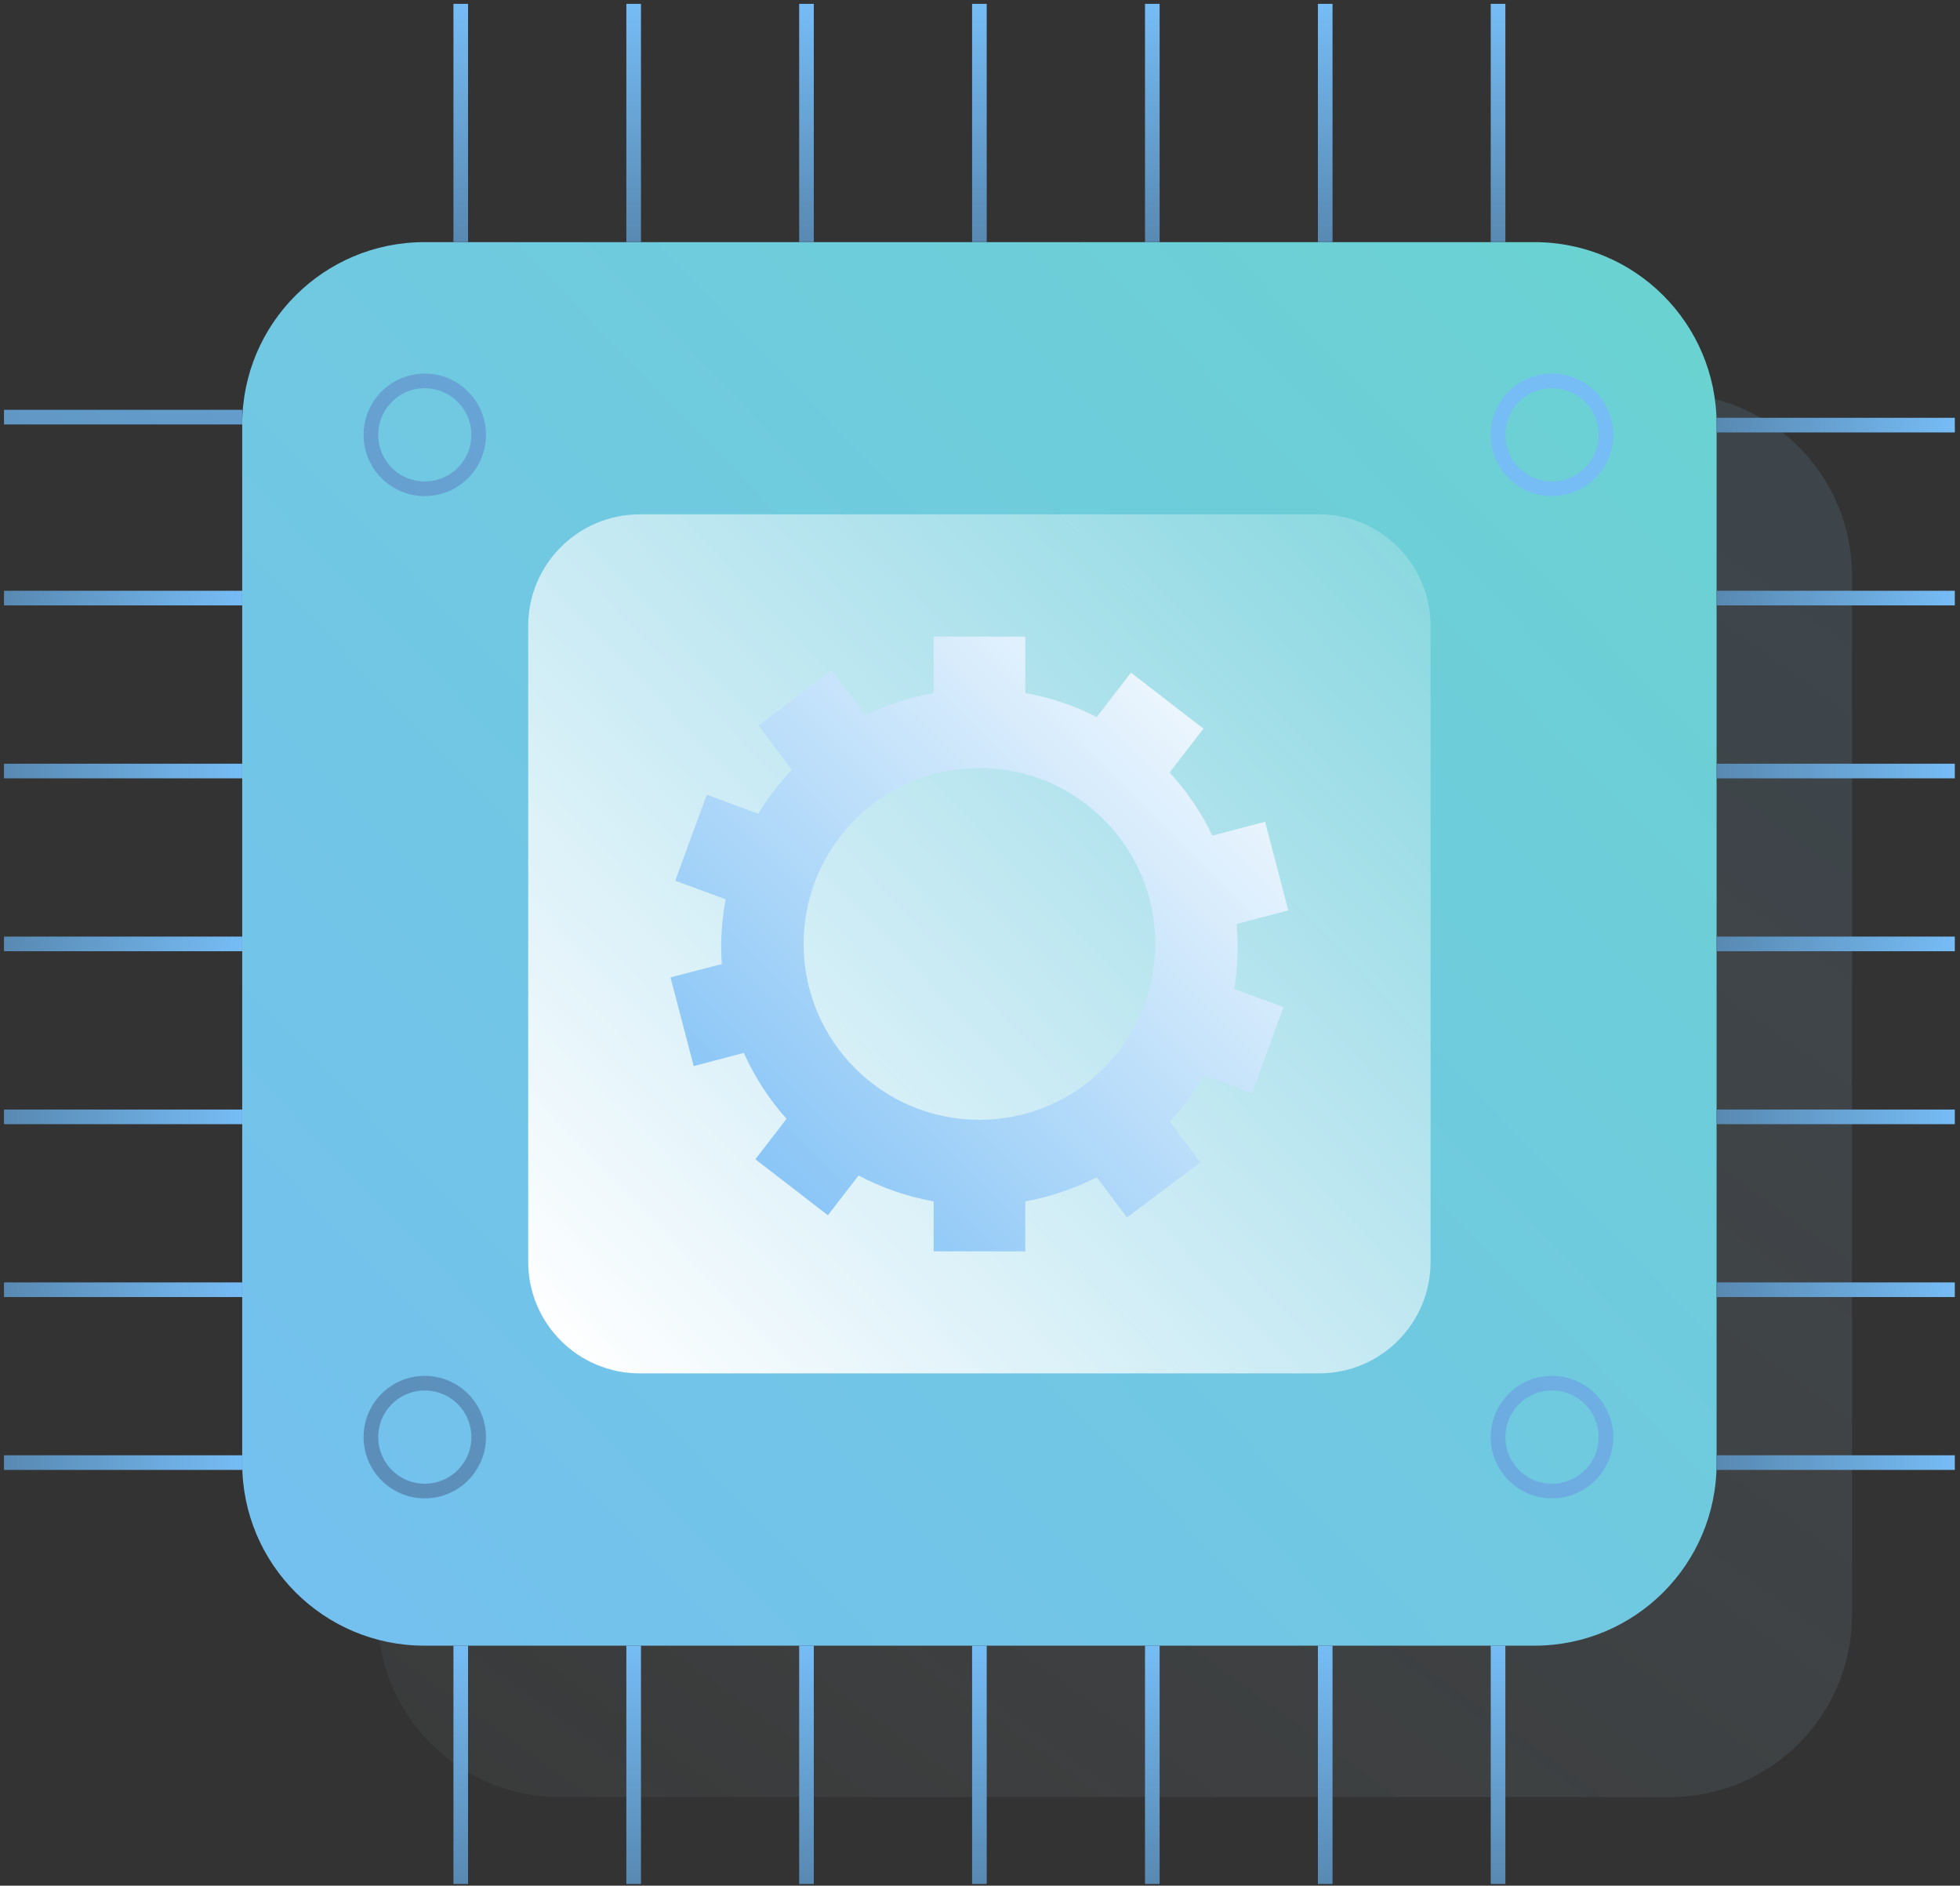 <svg xmlns="http://www.w3.org/2000/svg" width="262" height="252" viewBox="0 0 262 252">
    <rect x="0" y="0" width="262" height="252" fill="#333333" stroke="none"/>
    <defs>
        <linearGradient id="prefix__a" x1="30.095%" x2="100%" y1="96.417%" y2="3.583%">
            <stop offset="0%" stop-color="#D3E9F0" stop-opacity=".2"/>
            <stop offset="100%" stop-color="#5889B2"/>
        </linearGradient>
        <linearGradient id="prefix__b" x1="0%" x2="100%" y1="96.417%" y2="3.583%">
            <stop offset="0%" stop-color="#76BCF5"/>
            <stop offset="100%" stop-color="#69D6CC"/>
        </linearGradient>
        <linearGradient id="prefix__c" x1="100%" x2="0%" y1="4.711%" y2="95.289%">
            <stop offset="0%" stop-color="#FFF" stop-opacity=".2"/>
            <stop offset="100%" stop-color="#FFF"/>
        </linearGradient>
        <linearGradient id="prefix__d" x1="0%" x2="100%" y1="99.486%" y2=".514%">
            <stop offset="0%" stop-color="#76BCF5"/>
            <stop offset="100%" stop-color="#FFF"/>
        </linearGradient>
        <linearGradient id="prefix__e" x1="49.944%" x2="50.056%" y1="100%" y2="0%">
            <stop offset="0%" stop-color="#5889B2"/>
            <stop offset="100%" stop-color="#76BCF5"/>
        </linearGradient>
        <linearGradient id="prefix__f" x1="0%" x2="100%" y1="50.056%" y2="49.944%">
            <stop offset="0%" stop-color="#5889B2"/>
            <stop offset="100%" stop-color="#76BCF5"/>
        </linearGradient>
        <linearGradient id="prefix__g" x1="0%" x2="100%" y1="73.999%" y2="26.001%">
            <stop offset="0%" stop-color="#5889B2"/>
            <stop offset="100%" stop-color="#76BCF5"/>
        </linearGradient>
    </defs>
    <g fill="none" fill-rule="evenodd">
        <path fill="url(#prefix__a)" d="M223.213 52.587c13.457 0 24.349 10.891 24.349 24.337v138.883c0 13.457-10.892 24.348-24.349 24.348H74.823c-13.446 0-24.347-10.891-24.347-24.348V76.924c0-13.446 10.901-24.337 24.348-24.337h148.39zM79.69 20.743v31.844m23.114-31.844v31.844m23.102-31.844v31.844m23.114-31.844v31.844m23.113-31.844v31.844m23.113-31.844v31.844m23.103-31.844v31.844m61.057 24.455h-31.843m31.843 23.113h-31.843m31.843 23.113h-31.843m31.843 23.103h-31.843m31.843 23.113h-31.843m31.843 23.103h-31.843m31.843 23.102h-31.843M218.348 272v-31.844m-23.103 31.843v-31.843m-23.113 31.843v-31.843m-23.113 31.843v-31.843m-23.114 31.843v-31.843m-23.102 31.843v-31.843m-23.114 31.843v-31.843m-61.057-24.466h31.844m-31.844-23.102h31.844m-31.844-23.103h31.844m-31.844-23.113h31.844m-31.844-23.103h31.844m-31.844-23.113h31.844M18.632 78.106h31.844" opacity=".203"/>
        <path fill="url(#prefix__b)" d="M205.114 32.359c13.457 0 24.349 10.89 24.349 24.337v138.882c0 13.457-10.892 24.349-24.349 24.349H56.725c-13.446 0-24.348-10.892-24.348-24.349V56.696c0-13.446 10.902-24.337 24.348-24.337h148.39zM61.59.515V32.36M84.704.515V32.36M107.806.515V32.36M130.92.515V32.36M154.033.515V32.36M177.146.515V32.36M200.25.515V32.36m61.057 24.454h-31.843m31.843 23.114h-31.843m31.843 23.113h-31.843m31.843 23.103h-31.843m31.843 23.113h-31.843m31.843 23.103h-31.843m31.843 23.102h-31.843m-29.214 56.309v-31.843m-23.103 31.843v-31.843m-23.113 31.843v-31.843M130.92 251.77v-31.843m-23.114 31.843v-31.843M84.704 251.77v-31.843M61.59 251.77v-31.843M.533 195.46h31.844M.533 172.36h31.844M.533 149.256h31.844M.533 126.143h31.844M.533 103.04h31.844M.533 79.927h31.844M.533 57.878h31.844"/>
        <path fill="url(#prefix__c)" d="M191.231 168.632c0 8.24-6.675 14.905-14.904 14.905H85.523c-8.24 0-14.915-6.664-14.915-14.905v-84.99c0-8.219 6.675-14.905 14.915-14.905h90.804c8.23 0 14.904 6.686 14.904 14.905v84.99z"/>
        <path fill="url(#prefix__d)" d="M130.92 149.65c-12.978 0-23.497-10.519-23.497-23.507 0-12.978 10.519-23.508 23.497-23.508 12.988 0 23.507 10.53 23.507 23.508 0 12.988-10.519 23.507-23.507 23.507zm34.515-23.07c0-1.044-.042-2.088-.138-3.099l6.91-1.82-3.099-11.85-7.048 1.863c-1.48-3.098-3.417-5.951-5.717-8.442l4.525-5.856-9.688-7.484-4.589 5.94c-2.949-1.522-6.164-2.608-9.539-3.215V85.08h-12.243v7.537c-3.226.564-6.271 1.586-9.114 2.981l-4.503-5.994-9.795 7.336 4.45 5.93c-1.692 1.788-3.204 3.747-4.482 5.876l-6.877-2.544L90.26 117.7l6.74 2.48c-.384 2.077-.597 4.217-.597 6.4 0 .755.032 1.5.085 2.256l-6.856 1.778 3.098 11.86 6.697-1.767c1.458 3.236 3.385 6.207 5.717 8.815l-4.174 5.398 9.7 7.484 4.098-5.312c3.098 1.64 6.473 2.821 10.04 3.46v6.675h12.243v-6.675c3.386-.618 6.6-1.714 9.56-3.226l4.035 5.366 9.795-7.346-4.077-5.44c1.735-1.885 3.247-3.972 4.524-6.207l6.463 2.374 4.226-11.477-6.59-2.427c.298-1.832.447-3.684.447-5.59z"/>
        <path stroke="url(#prefix__e)" stroke-width="1.955" d="M61.59.515L61.59 32.359M84.704.515L84.704 32.359M107.806.515L107.806 32.359M130.92.515L130.92 32.359M154.033.515L154.033 32.359M177.146.515L177.146 32.359M200.249.515L200.249 32.359"/>
        <path stroke="url(#prefix__f)" stroke-width="1.955" d="M261.306 56.813L229.463 56.813M261.306 79.927L229.463 79.927M261.306 103.04L229.463 103.04M261.306 126.143L229.463 126.143M261.306 149.256L229.463 149.256M261.306 172.359L229.463 172.359M261.306 195.461L229.463 195.461"/>
        <path stroke="url(#prefix__e)" stroke-width="1.955" d="M200.249 251.77L200.249 219.927M177.146 251.77L177.146 219.927M154.033 251.77L154.033 219.927M130.92 251.77L130.92 219.927M107.806 251.77L107.806 219.927M84.704 251.77L84.704 219.927M61.59 251.77L61.59 219.927"/>
        <path stroke="url(#prefix__f)" stroke-width="1.955" d="M.533 195.461L32.377 195.461M.533 172.359L32.377 172.359M.533 149.256L32.377 149.256M.533 126.143L32.377 126.143M.533 103.04L32.377 103.04M.533 79.927L32.377 79.927"/>
        <path stroke="url(#prefix__g)" stroke-width="1.955" d="M.533 55.749h31.844H.533zm63.453 2.374c0 3.971-3.226 7.197-7.208 7.197-3.981 0-7.197-3.226-7.197-7.197 0-3.993 3.216-7.218 7.197-7.218 3.982 0 7.208 3.225 7.208 7.218zm0 133.931c0 3.972-3.226 7.208-7.208 7.208-3.981 0-7.197-3.236-7.197-7.208 0-3.981 3.216-7.207 7.197-7.207 3.982 0 7.208 3.226 7.208 7.207zM214.675 58.123c0 3.971-3.237 7.197-7.218 7.197-3.982 0-7.208-3.226-7.208-7.197 0-3.993 3.226-7.218 7.208-7.218 3.981 0 7.218 3.225 7.218 7.218zm0 133.931c0 3.972-3.237 7.208-7.218 7.208-3.982 0-7.208-3.236-7.208-7.208 0-3.981 3.226-7.207 7.208-7.207 3.981 0 7.218 3.226 7.218 7.207z"/>
    </g>
</svg>
